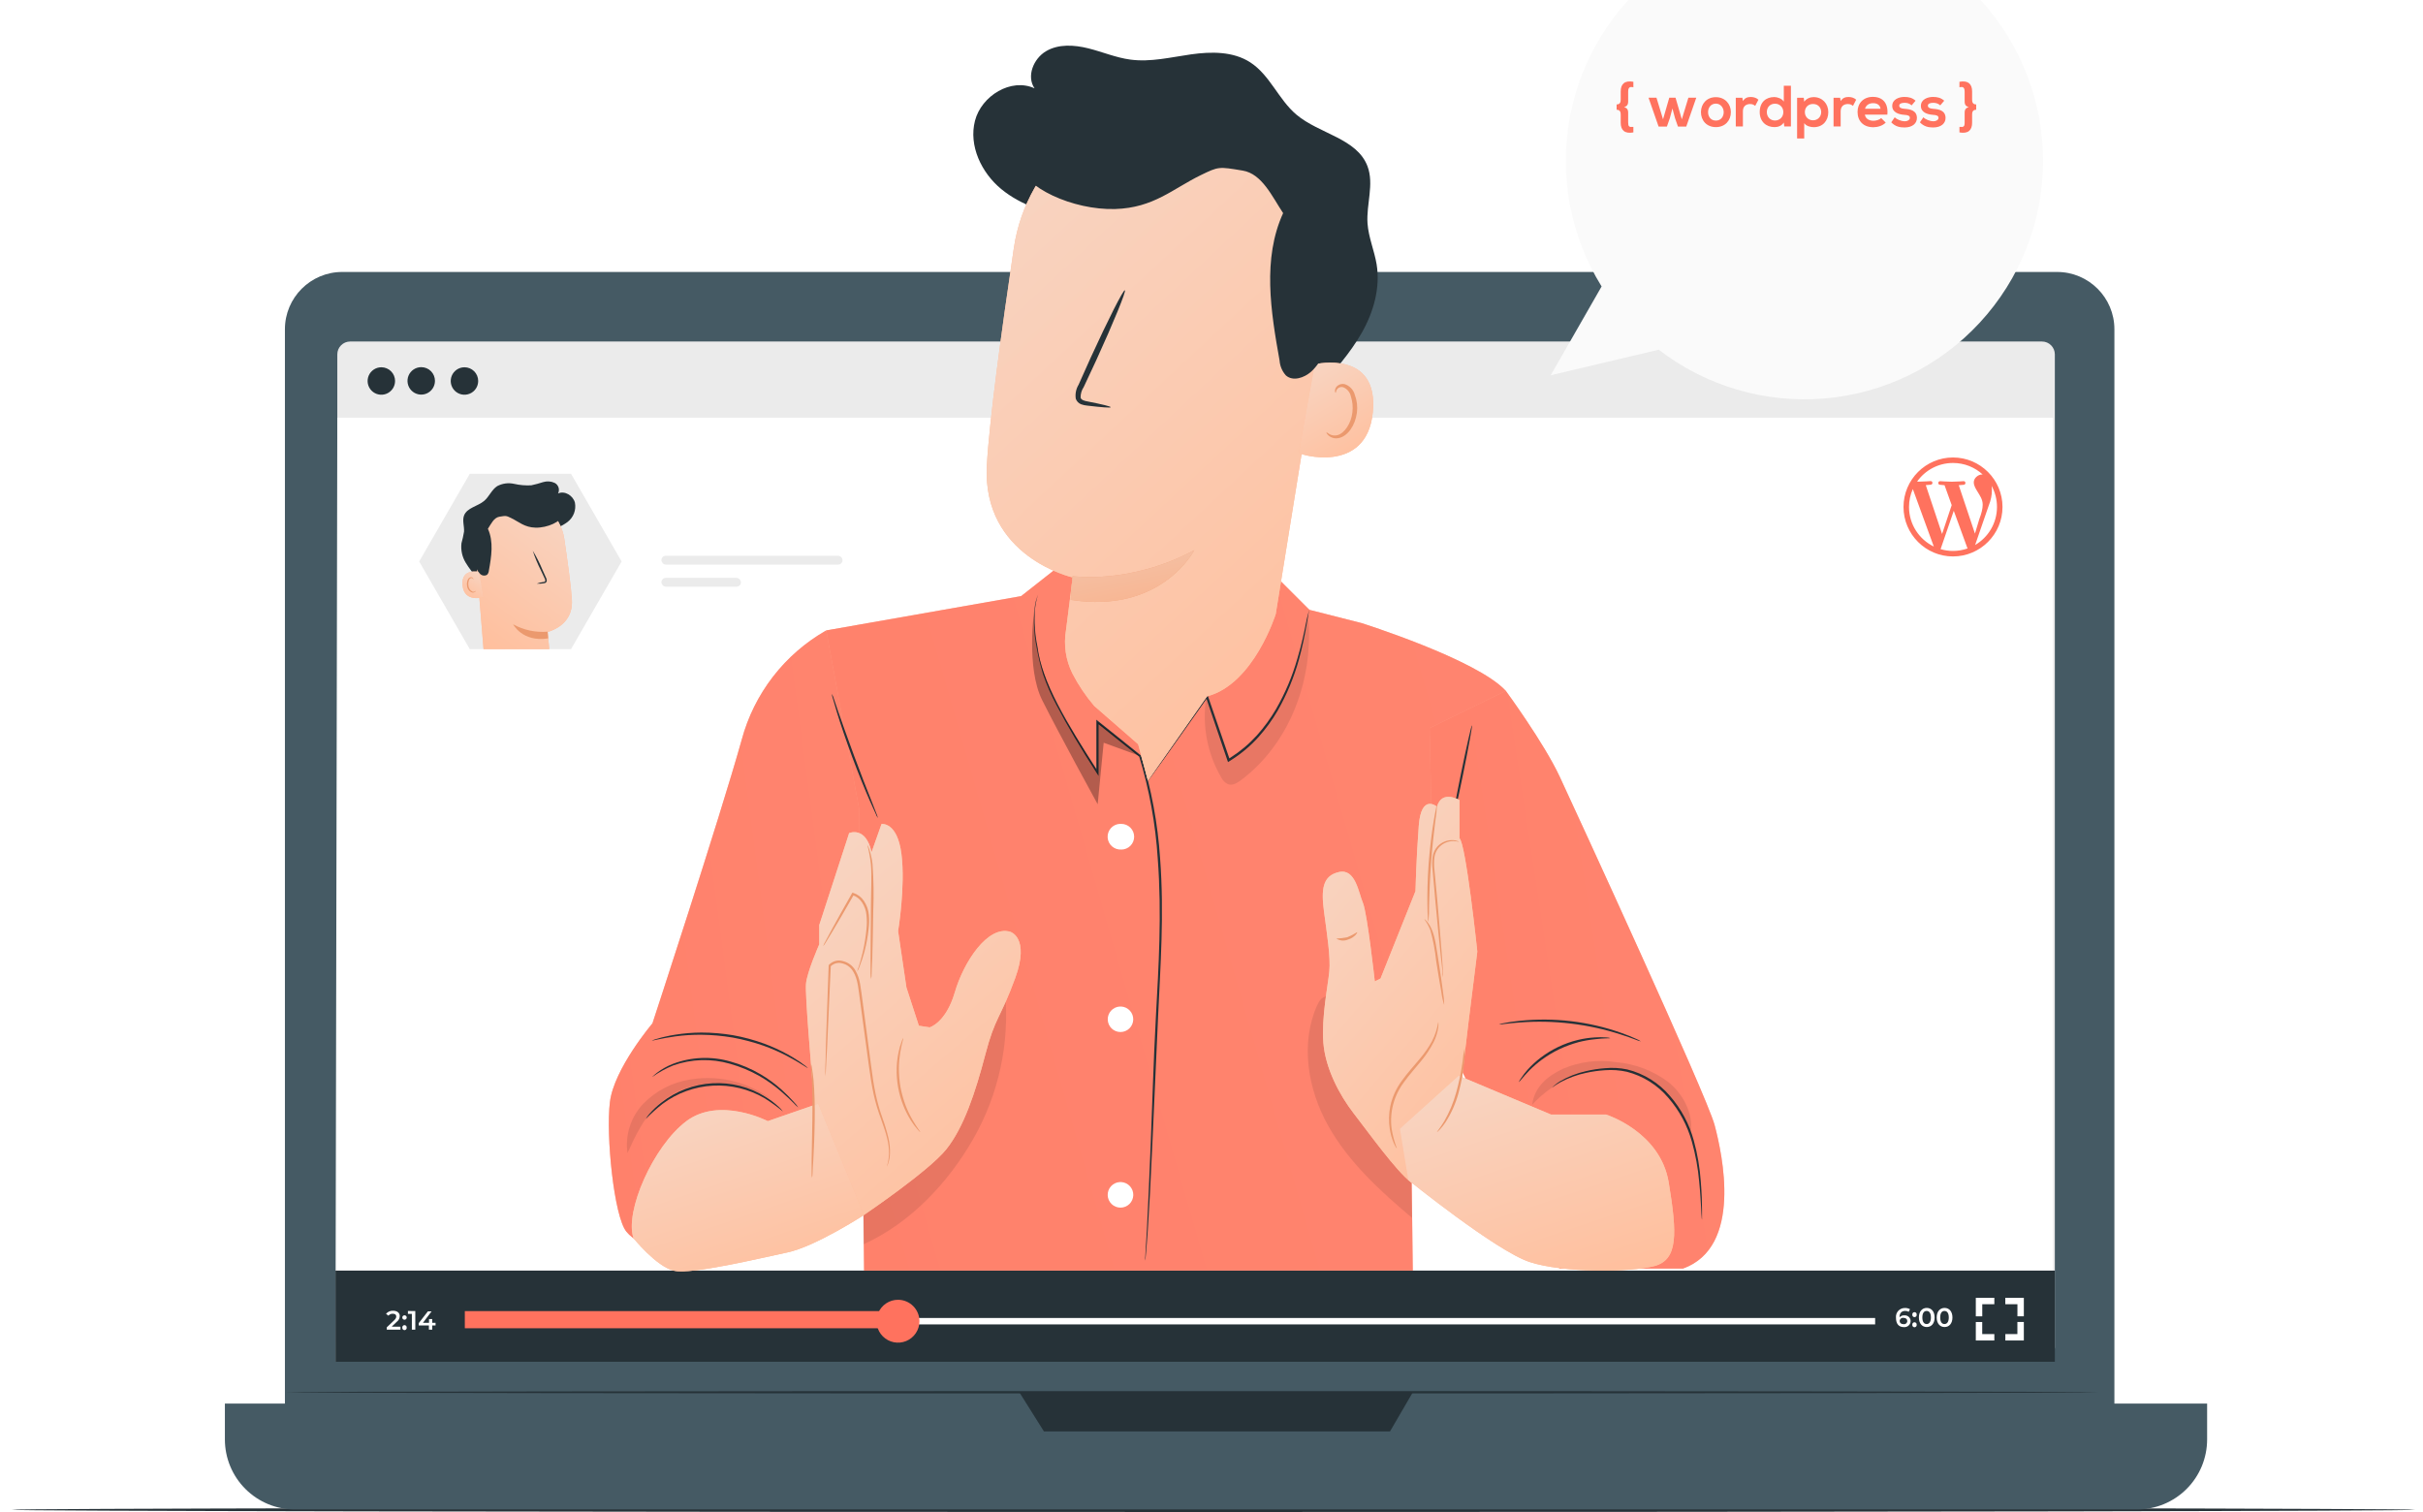<svg width="625" height="390" viewBox="0 0 625 390" fill="none" xmlns="http://www.w3.org/2000/svg">
<g clip-path="url(#clip0_54_3145)">
<path d="M623 389.429C623 389.758 484.192 390 313.018 390C141.844 390 3 389.758 3 389.429C3 389.099 141.773 388.858 313.018 388.858C484.262 388.858 623 389.121 623 389.429Z" fill="#263238"/>
<path d="M530.614 70.148H88.278C80.112 70.148 73.493 76.767 73.493 84.932V367.414C73.493 375.578 80.112 382.197 88.278 382.197H530.614C538.779 382.197 545.398 375.578 545.398 367.414V84.932C545.398 76.767 538.779 70.148 530.614 70.148Z" fill="#455A64"/>
<path d="M58.049 362.036H569.315V371.279C569.315 376.07 567.412 380.664 564.025 384.051C560.638 387.438 556.043 389.341 551.253 389.341H76.07C71.28 389.341 66.686 387.438 63.299 384.051C59.911 380.664 58.008 376.07 58.008 371.279V362.036H58.049Z" fill="#455A64"/>
<path d="M262.931 359.114L269.273 369.21H358.548L364.433 359.114H262.931Z" fill="#263238"/>
<path d="M541.339 359.114C541.339 359.286 436.6 359.418 307.436 359.418C178.273 359.418 73.493 359.286 73.493 359.114C73.493 358.941 178.212 358.809 307.436 358.809C436.661 358.809 541.339 358.941 541.339 359.114Z" fill="#263238"/>
<path d="M526.717 88.087H90.327C88.495 88.087 87.009 89.573 87.009 91.405V347.547C87.009 349.379 88.495 350.865 90.327 350.865H526.717C528.55 350.865 530.035 349.379 530.035 347.547V91.405C530.035 89.573 528.55 88.087 526.717 88.087Z" fill="#EBEBEB"/>
<path d="M529.558 351.25H86.532L87.009 107.731H529.558V351.25Z" fill="white"/>
<path d="M503.766 118C496.725 118 491 123.726 491 130.762C491 137.799 496.727 143.526 503.767 143.526C510.807 143.526 516.534 137.799 516.534 130.762C516.534 123.726 510.807 118 503.766 118ZM492.422 130.762C492.422 129.114 492.775 127.557 493.404 126.145L498.816 140.973C495.032 139.134 492.422 135.255 492.422 130.762ZM503.768 142.108C502.654 142.108 501.581 141.947 500.563 141.645L503.966 131.752L507.454 141.308C507.477 141.363 507.509 141.414 507.537 141.464C506.326 141.889 505.051 142.107 503.768 142.108ZM505.252 125.15C505.934 125.117 506.552 125.043 506.552 125.043C507.162 124.969 507.088 124.069 506.478 124.11C506.478 124.11 504.642 124.252 503.454 124.252C502.342 124.252 500.464 124.11 500.464 124.11C499.855 124.068 499.784 125.003 500.395 125.043C500.395 125.043 500.975 125.118 501.585 125.15L503.431 130.29L500.949 137.736L496.744 125.13C497.427 125.096 498.04 125.022 498.04 125.022C498.654 124.948 498.579 124.048 497.97 124.089C497.97 124.089 496.13 124.231 494.946 124.231C494.73 124.231 494.674 124.256 494.513 124.203C496.568 121.308 499.946 119.418 503.768 119.418C506.722 119.418 509.412 120.541 511.428 122.394C511.378 122.393 511.333 122.389 511.282 122.389C510.169 122.389 509.126 123.364 509.126 124.402C509.126 125.335 509.667 126.12 510.244 127.063C510.674 127.816 511.428 128.789 511.428 130.191C511.428 131.166 511.14 132.386 510.563 133.86L509.43 137.637L505.252 125.15ZM509.473 140.572L512.936 130.55C513.584 128.929 513.801 127.636 513.801 126.482C513.801 126.066 513.774 125.677 513.724 125.315C514.637 126.986 515.114 128.859 515.112 130.762C515.112 134.947 512.846 138.607 509.473 140.572Z" fill="#FF725E"/>
<path d="M123.346 98.244C123.352 98.946 123.15 99.633 122.764 100.22C122.379 100.806 121.828 101.265 121.181 101.537C120.535 101.81 119.822 101.884 119.133 101.751C118.444 101.618 117.81 101.283 117.312 100.789C116.813 100.295 116.473 99.664 116.334 98.977C116.195 98.289 116.263 97.575 116.53 96.926C116.797 96.278 117.251 95.723 117.834 95.332C118.417 94.942 119.103 94.733 119.805 94.733C120.74 94.731 121.637 95.099 122.301 95.757C122.965 96.415 123.341 97.309 123.346 98.244Z" fill="#263238"/>
<path d="M101.905 98.244C101.911 98.947 101.708 99.636 101.321 100.223C100.934 100.81 100.382 101.268 99.733 101.54C99.085 101.812 98.371 101.884 97.681 101.749C96.991 101.613 96.357 101.275 95.86 100.778C95.363 100.281 95.025 99.647 94.889 98.958C94.754 98.268 94.826 97.553 95.098 96.905C95.37 96.257 95.829 95.704 96.416 95.317C97.003 94.93 97.692 94.727 98.394 94.733C99.324 94.739 100.214 95.11 100.871 95.767C101.528 96.425 101.9 97.314 101.905 98.244Z" fill="#263238"/>
<path d="M112.195 98.244C112.195 98.944 111.987 99.629 111.598 100.211C111.209 100.794 110.656 101.248 110.008 101.516C109.361 101.784 108.649 101.854 107.962 101.717C107.275 101.58 106.644 101.243 106.149 100.748C105.654 100.253 105.317 99.622 105.18 98.935C105.043 98.248 105.113 97.536 105.381 96.889C105.649 96.242 106.103 95.689 106.686 95.3C107.268 94.91 107.953 94.703 108.653 94.703C109.119 94.701 109.58 94.792 110.01 94.97C110.44 95.147 110.831 95.408 111.16 95.737C111.489 96.066 111.75 96.457 111.928 96.887C112.105 97.317 112.196 97.778 112.195 98.244Z" fill="#263238"/>
<path d="M530.035 327.73H86.532V351.25H530.035V327.73Z" fill="#263238"/>
<path d="M103.295 342.21V342.96H99.764V342.372L101.662 340.566C102.128 340.119 102.21 339.835 102.21 339.551C102.21 339.115 101.905 338.861 101.317 338.861C101.104 338.85 100.893 338.889 100.699 338.975C100.504 339.061 100.334 339.193 100.2 339.358L99.571 338.881C99.794 338.617 100.074 338.408 100.391 338.271C100.708 338.133 101.053 338.072 101.398 338.09C102.413 338.09 103.113 338.607 103.113 339.46C103.106 339.757 103.03 340.048 102.891 340.311C102.752 340.573 102.553 340.799 102.311 340.972L101.032 342.189L103.295 342.21Z" fill="white"/>
<path d="M103.772 339.835C103.772 339.722 103.806 339.612 103.869 339.519C103.932 339.425 104.021 339.352 104.126 339.309C104.23 339.267 104.345 339.256 104.455 339.279C104.566 339.302 104.667 339.357 104.746 339.437C104.825 339.518 104.878 339.62 104.899 339.731C104.92 339.842 104.907 339.956 104.863 340.06C104.818 340.163 104.744 340.251 104.649 340.313C104.554 340.374 104.443 340.405 104.33 340.403C104.256 340.405 104.182 340.391 104.113 340.363C104.044 340.335 103.981 340.293 103.929 340.24C103.877 340.186 103.836 340.123 103.809 340.054C103.782 339.984 103.77 339.91 103.772 339.835ZM103.772 342.443C103.762 342.363 103.768 342.281 103.791 342.203C103.815 342.126 103.854 342.054 103.908 341.993C103.961 341.932 104.027 341.883 104.101 341.85C104.174 341.816 104.255 341.799 104.336 341.799C104.417 341.799 104.497 341.816 104.57 341.85C104.644 341.883 104.71 341.932 104.763 341.993C104.817 342.054 104.856 342.126 104.88 342.203C104.903 342.281 104.91 342.363 104.899 342.443C104.91 342.523 104.903 342.605 104.88 342.682C104.856 342.76 104.817 342.832 104.763 342.893C104.71 342.954 104.644 343.003 104.57 343.036C104.497 343.07 104.417 343.087 104.336 343.087C104.255 343.087 104.174 343.07 104.101 343.036C104.027 343.003 103.961 342.954 103.908 342.893C103.854 342.832 103.815 342.76 103.791 342.682C103.768 342.605 103.762 342.523 103.772 342.443Z" fill="white"/>
<path d="M107.121 338.171V342.96H106.238V338.902H105.223V338.151L107.121 338.171Z" fill="white"/>
<path d="M112.347 341.875H111.494V342.96H110.632V341.875H108.004V341.296L110.368 338.252H111.322L109.089 341.205H110.662V340.241H111.494V341.205H112.347V341.875Z" fill="white"/>
<path d="M483.683 339.957H120.17V341.611H483.683V339.957Z" fill="white"/>
<path d="M233.494 338.181H119.896V342.605H233.494V338.181Z" fill="#FF725E"/>
<path d="M237.167 340.789C237.167 341.883 236.843 342.952 236.235 343.861C235.627 344.771 234.764 345.479 233.753 345.898C232.743 346.316 231.631 346.426 230.558 346.213C229.485 345.999 228.5 345.473 227.726 344.699C226.953 343.926 226.426 342.94 226.213 341.868C226 340.795 226.109 339.683 226.528 338.673C226.946 337.662 227.655 336.799 228.564 336.191C229.474 335.583 230.543 335.259 231.637 335.259C233.104 335.259 234.51 335.842 235.547 336.879C236.584 337.916 237.167 339.322 237.167 340.789Z" fill="#FF725E"/>
<path d="M492.836 340.738C492.834 340.959 492.786 341.177 492.696 341.379C492.605 341.58 492.473 341.761 492.309 341.909C492.145 342.057 491.952 342.169 491.742 342.238C491.532 342.307 491.31 342.332 491.09 342.311C489.781 342.311 489.061 341.469 489.061 339.927C489.021 339.599 489.053 339.267 489.154 338.952C489.255 338.638 489.424 338.35 489.648 338.108C489.872 337.865 490.146 337.675 490.451 337.549C490.757 337.423 491.085 337.366 491.415 337.38C491.855 337.369 492.29 337.478 492.673 337.694L492.339 338.364C492.068 338.197 491.753 338.116 491.435 338.131C490.532 338.131 489.964 338.689 489.964 339.774C490.128 339.603 490.327 339.47 490.548 339.384C490.769 339.298 491.006 339.262 491.243 339.277C491.444 339.263 491.647 339.291 491.838 339.358C492.028 339.424 492.204 339.529 492.353 339.666C492.502 339.803 492.621 339.968 492.704 340.152C492.787 340.337 492.832 340.536 492.836 340.738ZM491.973 340.738C491.973 340.241 491.598 339.927 491.019 339.927C490.898 339.906 490.773 339.912 490.654 339.944C490.534 339.975 490.423 340.032 490.327 340.109C490.231 340.187 490.153 340.284 490.097 340.394C490.042 340.504 490.01 340.625 490.005 340.748C490.005 341.195 490.36 341.55 491.019 341.55C491.134 341.569 491.251 341.563 491.363 341.533C491.475 341.504 491.579 341.451 491.669 341.378C491.759 341.305 491.833 341.214 491.885 341.111C491.938 341.008 491.968 340.894 491.973 340.779V340.738Z" fill="white"/>
<path d="M493.272 339.094C493.261 339.014 493.268 338.932 493.291 338.855C493.314 338.777 493.354 338.706 493.407 338.645C493.461 338.584 493.526 338.535 493.6 338.501C493.674 338.468 493.754 338.451 493.835 338.451C493.916 338.451 493.996 338.468 494.07 338.501C494.144 338.535 494.21 338.584 494.263 338.645C494.316 338.706 494.356 338.777 494.379 338.855C494.403 338.932 494.409 339.014 494.398 339.094C494.409 339.175 494.403 339.256 494.379 339.334C494.356 339.412 494.316 339.483 494.263 339.544C494.21 339.605 494.144 339.654 494.07 339.688C493.996 339.721 493.916 339.738 493.835 339.738C493.754 339.738 493.674 339.721 493.6 339.688C493.526 339.654 493.461 339.605 493.407 339.544C493.354 339.483 493.314 339.412 493.291 339.334C493.268 339.256 493.261 339.175 493.272 339.094ZM493.272 341.702C493.261 341.622 493.268 341.54 493.291 341.463C493.314 341.385 493.354 341.313 493.407 341.252C493.461 341.191 493.526 341.142 493.6 341.109C493.674 341.075 493.754 341.058 493.835 341.058C493.916 341.058 493.996 341.075 494.07 341.109C494.144 341.142 494.21 341.191 494.263 341.252C494.316 341.313 494.356 341.385 494.379 341.463C494.403 341.54 494.409 341.622 494.398 341.702C494.409 341.782 494.403 341.864 494.379 341.942C494.356 342.019 494.316 342.091 494.263 342.152C494.21 342.213 494.144 342.262 494.07 342.295C493.996 342.329 493.916 342.346 493.835 342.346C493.754 342.346 493.674 342.329 493.6 342.295C493.526 342.262 493.461 342.213 493.407 342.152C493.354 342.091 493.314 342.019 493.291 341.942C493.268 341.864 493.261 341.782 493.272 341.702Z" fill="white"/>
<path d="M494.967 339.825C494.967 338.252 495.829 337.359 496.996 337.359C498.163 337.359 499.025 338.252 499.025 339.825C499.025 341.398 498.163 342.291 496.996 342.291C495.829 342.291 494.967 341.398 494.967 339.825ZM498.072 339.825C498.072 338.668 497.625 338.141 496.966 338.141C496.306 338.141 495.86 338.668 495.86 339.825C495.86 340.982 496.316 341.519 496.966 341.519C497.615 341.519 498.072 340.982 498.072 339.825Z" fill="white"/>
<path d="M499.563 339.825C499.563 338.252 500.426 337.359 501.593 337.359C502.76 337.359 503.622 338.252 503.622 339.825C503.622 341.398 502.76 342.291 501.593 342.291C500.426 342.291 499.563 341.398 499.563 339.825ZM502.678 339.825C502.678 338.668 502.222 338.141 501.562 338.141C500.903 338.141 500.466 338.668 500.466 339.825C500.466 340.982 500.913 341.519 501.562 341.519C502.212 341.519 502.678 340.982 502.678 339.825Z" fill="white"/>
<path d="M511.314 339.531H509.649V334.752H514.429V336.406H511.314V339.531Z" fill="white"/>
<path d="M514.429 345.761H509.649V340.992H511.303V344.107H514.429V345.761Z" fill="white"/>
<path d="M522.039 345.761H517.27V344.107H520.375V340.982H522.039V345.761Z" fill="white"/>
<path d="M522.039 339.521H520.385V336.406H517.26V334.752H522.039V339.521Z" fill="white"/>
<path d="M147.294 122.21H121.175L108.125 144.827L121.175 167.434H147.294L160.343 144.827L147.294 122.21Z" fill="#EBEBEB"/>
<path d="M123.306 149.251C122.092 148.003 121.023 146.621 120.12 145.131C119.209 143.628 118.827 141.864 119.034 140.119C119.308 139.141 119.528 138.148 119.693 137.146C119.795 135.746 119.206 134.285 119.693 132.976C120.465 130.946 123.214 130.612 124.889 129.201C126.188 128.095 126.827 126.309 128.258 125.386C129.586 124.683 131.122 124.474 132.59 124.798C134.043 125.132 135.536 125.262 137.025 125.183C138.053 124.963 139.069 124.689 140.069 124.361C141.074 124.045 142.162 124.121 143.113 124.574C143.578 124.828 143.925 125.254 144.08 125.76C144.236 126.266 144.187 126.813 143.945 127.284C145.66 126.492 147.832 127.831 148.298 129.648C148.477 130.577 148.392 131.539 148.054 132.423C147.715 133.307 147.135 134.078 146.38 134.65C144.862 135.781 143.082 136.507 141.205 136.76C135.959 137.775 130.277 137.197 125.761 134.356" fill="#263238"/>
<path d="M147.517 154.832C147.344 151.595 146.441 144.959 145.548 138.962C145.087 135.856 143.474 133.036 141.031 131.063C138.587 129.089 135.491 128.106 132.357 128.308H131.708C124.767 129.181 121.631 135.563 122.697 142.514L124.726 167.424H141.672C141.672 167.424 141.266 163.05 141.266 163.01C141.266 162.969 147.882 161.528 147.517 154.832Z" fill="#FFBE9D"/>
<path d="M147.517 154.832C147.344 151.595 146.441 144.959 145.548 138.962C145.087 135.856 143.474 133.036 141.031 131.063C138.587 129.089 135.491 128.106 132.357 128.308H131.708C124.767 129.181 121.631 135.563 122.697 142.514L124.726 167.424H141.672C141.672 167.424 141.266 163.05 141.266 163.01C141.266 162.969 147.882 161.528 147.517 154.832Z" fill="url(#paint0_linear_54_3145)"/>
<path d="M141.256 162.929C138.167 163.189 135.071 162.529 132.357 161.031C132.357 161.031 134.752 165.709 141.388 164.664L141.256 162.929Z" fill="#EB996E"/>
<path d="M138.466 150.54C138.997 150.331 139.553 150.192 140.12 150.124C140.383 150.124 140.627 150.012 140.657 149.829C140.661 149.559 140.584 149.294 140.434 149.068L139.521 147.12C138.69 145.487 137.987 143.79 137.42 142.047C138.388 143.624 139.226 145.276 139.927 146.988C140.231 147.668 140.525 148.328 140.81 148.947C140.987 149.253 141.058 149.61 141.013 149.961C140.979 150.056 140.926 150.142 140.856 150.214C140.785 150.286 140.7 150.342 140.607 150.377C140.462 150.424 140.312 150.455 140.16 150.469C139.601 150.565 139.031 150.588 138.466 150.54Z" fill="#263238"/>
<path d="M123.559 147.496C123.438 147.496 118.861 146.481 119.318 151.017C119.775 155.552 124.726 154.061 124.716 153.959C124.706 153.858 123.559 147.496 123.559 147.496Z" fill="#FFBE9D"/>
<path d="M123.559 147.496C123.438 147.496 118.861 146.481 119.318 151.017C119.775 155.552 124.726 154.061 124.716 153.959C124.706 153.858 123.559 147.496 123.559 147.496Z" fill="url(#paint1_linear_54_3145)"/>
<path d="M122.687 152.417C122.687 152.417 122.616 152.478 122.494 152.549C122.311 152.649 122.096 152.675 121.895 152.62C121.581 152.463 121.315 152.225 121.124 151.93C120.934 151.636 120.825 151.296 120.809 150.946C120.757 150.556 120.795 150.161 120.921 149.789C120.947 149.64 121.01 149.5 121.104 149.381C121.198 149.262 121.32 149.169 121.459 149.109C121.548 149.079 121.644 149.079 121.732 149.11C121.821 149.142 121.896 149.202 121.946 149.281C122.027 149.403 122.007 149.505 122.027 149.505C122.047 149.505 122.118 149.424 122.027 149.231C121.99 149.123 121.919 149.03 121.824 148.967C121.757 148.924 121.682 148.896 121.603 148.884C121.525 148.872 121.444 148.876 121.368 148.896C121.185 148.954 121.019 149.056 120.886 149.195C120.753 149.333 120.657 149.502 120.607 149.687C120.454 150.102 120.406 150.548 120.464 150.986C120.476 151.396 120.611 151.792 120.851 152.124C121.092 152.455 121.428 152.706 121.814 152.843C121.941 152.866 122.071 152.861 122.196 152.827C122.32 152.794 122.436 152.734 122.534 152.65C122.748 152.569 122.748 152.417 122.687 152.417Z" fill="#EB996E"/>
<path d="M145.213 132.702C144.899 134.518 141.205 136.192 138.11 136.101C135.289 136.02 133.889 134.62 131.85 133.625C130.551 132.996 130.551 132.996 128.805 133.28C127.385 133.514 126.644 135.188 125.853 136.395C127.375 139.713 126.756 143.569 126.106 147.161C126.081 147.564 125.92 147.947 125.65 148.247C125.357 148.426 125.011 148.497 124.671 148.447C124.332 148.397 124.021 148.229 123.793 147.973C123.042 147.165 122.541 146.157 122.352 145.071C121.713 142.645 121.561 140.117 121.905 137.633C122.242 135.148 123.3 132.816 124.949 130.926C127.124 128.634 130.104 127.277 133.26 127.142C136.403 127.026 139.502 127.902 142.118 129.648C143.367 130.399 144.412 131.444 145.163 132.692" fill="#263238"/>
<rect x="170.603" y="143.346" width="46.729" height="2.284" rx="1.142" fill="#EBEBEB"/>
<rect x="170.603" y="149.056" width="20.515" height="2.284" rx="1.142" fill="#EBEBEB"/>
<path d="M213.123 162.608C207.805 165.632 203.14 169.681 199.397 174.52C195.655 179.36 192.909 184.893 191.32 190.801C185.646 211.099 168.295 263.96 168.295 263.96C168.295 263.96 158.38 275.625 157.322 284.259C156.265 292.893 158.38 313.791 161.575 317.691C162.5 318.822 163.689 319.71 165.036 320.277C166.383 320.845 167.849 321.074 169.305 320.945L211.044 316.986L227.49 206.941L213.123 162.608Z" fill="url(#paint2_linear_54_3145)"/>
<path d="M213.123 162.608C207.805 165.632 203.14 169.681 199.397 174.52C195.655 179.36 192.909 184.893 191.32 190.801C185.646 211.099 168.295 263.96 168.295 263.96C168.295 263.96 158.38 275.625 157.322 284.259C156.265 292.893 158.38 313.791 161.575 317.691C162.5 318.822 163.689 319.71 165.036 320.277C166.383 320.845 167.849 321.074 169.305 320.945L211.044 316.986L227.49 206.941L213.123 162.608Z" fill="#FF725E" fill-opacity="0.7"/>
<path d="M351.133 160.693C351.133 160.693 380.984 170.091 388.42 178.196L363.985 291.859L364.42 327.734H222.886C222.886 325.96 221.617 208.644 221.617 208.644L213.123 162.608L263.391 153.762L273.306 145.963L329.26 148.805L337.765 157.298L351.133 160.693Z" fill="url(#paint3_linear_54_3145)"/>
<path d="M351.133 160.693C351.133 160.693 380.984 170.091 388.42 178.196L363.985 291.859L364.42 327.734H222.886C222.886 325.96 221.617 208.644 221.617 208.644L213.123 162.608L263.391 153.762L273.306 145.963L329.26 148.805L337.765 157.298L351.133 160.693Z" fill="#FF725E" fill-opacity="0.7"/>
<g opacity="0.3">
<path opacity="0.3" d="M339.75 259.309C340.185 258.345 340.819 257.3 341.853 257.088C343.556 256.736 344.696 258.745 345.271 260.389C349.784 273.275 356.037 285.483 363.856 296.675L364.22 314.131C355.997 307.189 347.844 299.753 342.581 290.344C337.318 280.935 335.356 269.129 339.75 259.309Z" fill="black"/>
</g>
<path d="M388.42 178.196C388.42 178.196 398.253 191.599 402.329 200.351C406.406 209.102 440.25 282.579 442.271 290.179C444.291 297.779 449.554 321.673 434.106 327.217H402.306L370.399 262.691L368.766 187.805L388.42 178.196Z" fill="url(#paint4_linear_54_3145)"/>
<path d="M388.42 178.196C388.42 178.196 398.253 191.599 402.329 200.351C406.406 209.102 440.25 282.579 442.271 290.179C444.291 297.779 449.554 321.673 434.106 327.217H402.306L370.399 262.691L368.766 187.805L388.42 178.196Z" fill="#FF725E" fill-opacity="0.7"/>
<path d="M400.297 280.605C400.297 280.605 401.002 279.983 402.47 279.149C404.566 278.025 406.814 277.21 409.143 276.729C410.744 276.378 412.37 276.15 414.006 276.048C415.892 275.906 417.787 276.04 419.634 276.447C423.812 277.52 427.553 279.869 430.336 283.166C433.165 286.427 435.235 290.274 436.397 294.431C437.357 297.829 437.994 301.31 438.3 304.827C438.606 307.835 438.712 310.29 438.817 311.969C438.817 312.768 438.911 313.414 438.935 313.919C438.934 314.15 438.966 314.379 439.029 314.601C439.044 314.374 439.044 314.146 439.029 313.919C439.029 313.403 439.029 312.745 439.029 311.969C439.029 310.266 438.958 307.823 438.712 304.792C438.463 301.217 437.861 297.676 436.914 294.22C435.76 289.969 433.66 286.033 430.77 282.708C427.901 279.318 424.037 276.918 419.727 275.848C417.843 275.455 415.911 275.349 413.995 275.531C412.336 275.652 410.69 275.908 409.072 276.294C406.717 276.818 404.458 277.706 402.376 278.926C401.816 279.272 401.285 279.665 400.79 280.1C400.609 280.251 400.443 280.42 400.297 280.605Z" fill="#263238"/>
<path d="M415.369 267.754C415.021 267.653 414.662 267.598 414.3 267.59C413.318 267.514 412.333 267.514 411.351 267.59C409.89 267.676 408.439 267.892 407.016 268.236C403.516 269.082 400.231 270.651 397.372 272.841C396.207 273.727 395.126 274.718 394.141 275.801C393.474 276.535 392.865 277.321 392.32 278.15C392.099 278.438 391.917 278.754 391.78 279.09C391.874 279.161 392.743 277.915 394.458 276.13C395.472 275.115 396.559 274.176 397.712 273.322C399.132 272.289 400.642 271.385 402.223 270.621C403.814 269.879 405.464 269.274 407.157 268.812C408.546 268.454 409.96 268.203 411.387 268.06C413.83 267.743 415.369 267.872 415.369 267.754Z" fill="#263238"/>
<path d="M386.634 264.218C387.126 264.238 387.619 264.203 388.103 264.113C389.043 263.995 390.394 263.854 392.085 263.725C400.871 263.07 409.7 264.127 418.083 266.838C419.692 267.355 420.984 267.813 421.865 268.154C422.315 268.352 422.783 268.506 423.263 268.612C422.859 268.331 422.421 268.102 421.959 267.93C421.102 267.519 419.821 267.002 418.223 266.427C409.835 263.457 400.89 262.389 392.038 263.302C390.358 263.478 388.996 263.678 388.068 263.878C387.58 263.945 387.1 264.059 386.634 264.218Z" fill="#263238"/>
<path d="M296.073 201.431C296.201 201.32 296.312 201.189 296.402 201.044L297.271 199.869L300.466 195.452C303.203 191.576 307.033 186.172 311.532 179.829L311.039 179.758C312.754 184.786 314.646 190.33 316.631 196.204L316.76 196.568L317.089 196.357L317.747 195.934C320.306 194.295 322.634 192.32 324.666 190.06C326.544 187.957 328.202 185.666 329.612 183.224C331.959 179.091 333.786 174.683 335.051 170.102C335.9 167.008 336.587 163.871 337.107 160.705C337.295 159.647 337.436 158.79 337.553 158.144C337.586 157.925 337.638 157.709 337.706 157.498C337.706 157.357 337.788 157.286 337.776 157.275C337.765 157.263 337.295 158.449 336.872 160.669C336.449 162.89 335.779 166.085 334.628 169.95C333.327 174.488 331.477 178.851 329.119 182.942C327.712 185.338 326.071 187.589 324.22 189.661C322.222 191.866 319.939 193.794 317.43 195.393L316.784 195.816L317.23 195.981C315.221 190.107 313.318 184.598 311.579 179.535L311.403 179.018L311.086 179.465C306.669 185.867 302.863 191.317 300.196 195.217C298.916 197.12 297.847 198.635 297.13 199.74L296.343 200.914C296.235 201.077 296.144 201.25 296.073 201.431Z" fill="#263238"/>
<g opacity="0.3">
<path opacity="0.3" d="M259.244 255.69C260.511 268.945 257.638 282.266 251.021 293.821C244.442 305.262 234.786 315.47 222.768 320.944C222.381 309.28 222.944 295.536 222.557 283.871L259.244 255.69Z" fill="black"/>
</g>
<path d="M260.572 240.337C260.572 240.337 265.717 241.758 261.864 252.295C258.011 262.832 256.718 262.186 254.146 272.03C251.573 281.874 248.577 290.825 244.09 296.44C239.602 302.055 222.885 313.356 222.885 313.356L207.896 299.259C207.896 299.259 210.363 288.687 209.775 281.569C209.188 274.45 207.684 256.9 207.896 253.858C208.107 250.815 211.326 243.579 211.326 243.579V238.598L219.032 214.893C219.032 214.893 223.32 212.967 224.812 219.815L227.385 212.544C227.385 212.544 231.449 211.898 232.518 220.25C233.587 228.602 231.661 240.161 231.661 240.161L233.811 254.715L237.018 264.571L239.802 264.994C239.802 264.994 243.996 263.819 246.287 255.96C248.577 248.102 254.792 238.622 260.572 240.337Z" fill="#FFBE9D"/>
<path d="M260.572 240.337C260.572 240.337 265.717 241.758 261.864 252.295C258.011 262.832 256.718 262.186 254.146 272.03C251.573 281.874 248.577 290.825 244.09 296.44C239.602 302.055 222.885 313.356 222.885 313.356L207.896 299.259C207.896 299.259 210.363 288.687 209.775 281.569C209.188 274.45 207.684 256.9 207.896 253.858C208.107 250.815 211.326 243.579 211.326 243.579V238.598L219.032 214.893C219.032 214.893 223.32 212.967 224.812 219.815L227.385 212.544C227.385 212.544 231.449 211.898 232.518 220.25C233.587 228.602 231.661 240.161 231.661 240.161L233.811 254.715L237.018 264.571L239.802 264.994C239.802 264.994 243.996 263.819 246.287 255.96C248.577 248.102 254.792 238.622 260.572 240.337Z" fill="url(#paint5_linear_54_3145)"/>
<path d="M212.877 277.622C212.877 277.622 212.877 277.445 212.947 277.093C213.018 276.74 213.018 276.165 213.053 275.519C213.135 274.086 213.241 272.1 213.37 269.645C213.605 264.535 213.922 257.417 214.298 249.112L214.239 249.288C214.623 248.89 215.109 248.605 215.643 248.465C216.177 248.324 216.74 248.332 217.27 248.489C217.845 248.629 218.386 248.881 218.862 249.232C219.338 249.583 219.739 250.025 220.043 250.533C221.358 252.636 221.429 255.385 221.84 258.028C222.651 264.03 223.426 269.775 224.131 274.955C224.483 277.563 224.859 280.03 225.364 282.32C225.84 284.444 226.464 286.533 227.232 288.57C227.89 290.437 228.477 292.094 228.842 293.656C229.167 294.942 229.328 296.264 229.323 297.591C229.282 298.733 229.084 299.863 228.736 300.951C228.877 300.687 228.995 300.412 229.088 300.129C229.367 299.314 229.525 298.463 229.558 297.603C229.614 296.241 229.484 294.877 229.171 293.55C228.759 291.807 228.245 290.089 227.632 288.405C226.905 286.376 226.317 284.3 225.869 282.191C225.388 279.924 225.024 277.492 224.695 274.861C224.013 269.645 223.25 263.936 222.451 257.922C222.263 256.595 222.122 255.267 221.887 253.952C221.695 252.622 221.248 251.342 220.571 250.181C220.222 249.611 219.762 249.116 219.22 248.724C218.677 248.333 218.063 248.054 217.411 247.902C216.778 247.712 216.104 247.703 215.466 247.878C214.829 248.052 214.253 248.402 213.805 248.889L213.746 248.971V249.065C213.452 257.37 213.206 264.488 213.029 269.61C213.029 272.089 212.924 274.074 212.877 275.484C212.877 276.13 212.877 276.658 212.877 277.058C212.857 277.245 212.857 277.434 212.877 277.622Z" fill="#EB996E"/>
<path d="M221.1 250.604C221.367 250.186 221.58 249.736 221.734 249.265C222.225 248.013 222.645 246.735 222.991 245.435C223.495 243.507 223.853 241.544 224.06 239.562C224.205 238.393 224.229 237.212 224.131 236.038C224.022 234.726 223.577 233.463 222.839 232.373C222.18 231.395 221.212 230.667 220.09 230.305L219.867 230.247L219.749 230.446C217.576 234.276 215.684 237.659 214.369 240.091L212.83 242.969C212.619 243.306 212.453 243.669 212.336 244.049C212.599 243.751 212.828 243.424 213.018 243.074L214.709 240.29C216.119 237.941 218.081 234.57 220.266 230.752L219.925 230.893C220.908 231.221 221.755 231.866 222.333 232.725C223.01 233.733 223.414 234.898 223.508 236.108C223.626 237.257 223.626 238.414 223.508 239.562C223.331 241.538 223.021 243.501 222.58 245.435C222.204 247.08 221.793 248.396 221.523 249.3C221.339 249.72 221.197 250.157 221.1 250.604Z" fill="#EB996E"/>
<path d="M224.695 252.53C224.799 252.08 224.847 251.618 224.836 251.156C224.836 250.146 224.93 248.901 224.988 247.432C225.082 244.284 225.188 239.938 225.247 235.133C225.422 231.026 225.36 226.911 225.059 222.811C224.912 221.566 224.644 220.339 224.26 219.146C224.146 218.696 223.96 218.267 223.708 217.877C224.139 219.512 224.449 221.177 224.636 222.858C224.93 225.971 224.636 230.317 224.636 235.122C224.636 239.926 224.542 244.272 224.554 247.421C224.554 248.901 224.554 250.146 224.554 251.156C224.55 251.618 224.598 252.079 224.695 252.53Z" fill="#EB996E"/>
<path d="M237.37 292.012C237.452 291.941 236.513 290.837 235.361 288.828C234.686 287.656 234.101 286.435 233.611 285.175C233.034 283.625 232.586 282.029 232.272 280.406C231.997 278.775 231.86 277.125 231.861 275.472C231.878 274.122 231.996 272.775 232.213 271.443C232.601 269.152 233.094 267.79 232.988 267.754C232.803 268.041 232.661 268.354 232.565 268.682C232.234 269.552 231.974 270.448 231.79 271.361C231.503 272.709 231.337 274.082 231.297 275.46C231.194 278.858 231.806 282.24 233.094 285.386C233.613 286.662 234.246 287.889 234.985 289.051C235.475 289.84 236.029 290.586 236.642 291.283C237.077 291.777 237.335 292.035 237.37 292.012Z" fill="#EB996E"/>
<path d="M211.056 284.67L198.051 289.181C198.051 289.181 185.622 282.755 177.058 289.181C168.494 295.606 161.058 312.534 163.408 319.382C163.408 319.382 169.282 326.689 173.816 327.758C178.351 328.827 195.796 324.586 203.067 323.059C210.339 321.532 222.885 313.379 222.885 313.379L211.056 284.67Z" fill="#FFBE9D"/>
<path d="M211.056 284.67L198.051 289.181C198.051 289.181 185.622 282.755 177.058 289.181C168.494 295.606 161.058 312.534 163.408 319.382C163.408 319.382 169.282 326.689 173.816 327.758C178.351 328.827 195.796 324.586 203.067 323.059C210.339 321.532 222.885 313.379 222.885 313.379L211.056 284.67Z" fill="url(#paint6_linear_54_3145)"/>
<path d="M209.458 303.806C209.55 303.421 209.597 303.027 209.599 302.631C209.599 301.75 209.705 300.704 209.775 299.483C209.916 296.828 210.093 293.163 210.151 289.098C210.21 285.034 210.093 281.357 209.858 278.702C209.74 277.375 209.587 276.353 209.458 275.566C209.429 275.163 209.338 274.767 209.188 274.391C209.094 274.391 209.294 276.036 209.423 278.691C209.552 281.346 209.599 284.999 209.54 289.052C209.482 293.104 209.399 296.605 209.352 299.424C209.352 300.751 209.352 301.832 209.352 302.572C209.321 302.986 209.357 303.403 209.458 303.806Z" fill="#EB996E"/>
<path d="M166.568 288.64C167.915 287.24 169.36 285.937 170.891 284.74C174.652 281.926 179.162 280.287 183.853 280.03C188.544 279.773 193.206 280.909 197.252 283.295C198.894 284.319 200.464 285.453 201.951 286.69C201.641 286.259 201.282 285.865 200.882 285.515C199.825 284.533 198.672 283.66 197.44 282.908C193.354 280.363 188.583 279.141 183.777 279.408C178.971 279.675 174.364 281.418 170.585 284.399C169.443 285.278 168.395 286.274 167.46 287.371C167.114 287.758 166.815 288.184 166.568 288.64Z" fill="#263238"/>
<path d="M168.236 277.798C169.916 276.591 171.734 275.59 173.652 274.814C178.365 273.141 183.485 272.989 188.289 274.38C190.932 275.121 193.476 276.178 195.866 277.528C197.812 278.646 199.649 279.944 201.352 281.404C202.809 282.649 203.925 283.754 204.689 284.494C205.063 284.922 205.476 285.315 205.922 285.668C205.617 285.194 205.262 284.753 204.865 284.353C203.85 283.208 202.772 282.122 201.634 281.099C199.946 279.574 198.108 278.224 196.148 277.07C193.734 275.659 191.148 274.565 188.454 273.816C183.531 272.378 178.273 272.597 173.487 274.438C172.058 275.009 170.711 275.768 169.481 276.694C169.047 277.011 168.753 277.316 168.53 277.504C168.306 277.692 168.236 277.786 168.236 277.798Z" fill="#263238"/>
<path d="M168.13 268.401C168.13 268.518 170.48 267.825 174.216 267.32C176.423 267.024 178.649 266.882 180.876 266.897C183.605 266.927 186.327 267.171 189.017 267.625C191.703 268.119 194.346 268.818 196.924 269.716C199.025 270.462 201.07 271.357 203.044 272.395C206.416 274.157 208.319 275.59 208.389 275.484C207.99 275.097 207.553 274.75 207.085 274.45C206.573 274.047 206.036 273.679 205.476 273.346C204.83 272.935 204.101 272.453 203.255 272.007C201.281 270.915 199.227 269.972 197.112 269.188C194.515 268.24 191.843 267.517 189.123 267.026C186.406 266.566 183.656 266.335 180.9 266.333C178.645 266.344 176.395 266.529 174.169 266.885C173.217 267.003 172.371 267.226 171.631 267.379C170.988 267.509 170.353 267.673 169.728 267.872C169.181 268.002 168.647 268.178 168.13 268.401Z" fill="#263238"/>
<path d="M267.785 153.375C267.298 154.468 266.996 155.635 266.892 156.828C266.541 160.197 266.708 163.6 267.385 166.919C267.797 169.301 268.358 171.655 269.065 173.967C269.991 176.657 271.13 179.269 272.472 181.779C275.28 187.182 278.804 193.067 282.892 199.399L283.362 200.139V199.258C283.362 195.1 283.362 190.742 283.362 186.219L282.904 186.442L293.935 195.241L293.841 195.1C296.457 203.674 298.066 212.524 298.634 221.471C299.714 235.767 298.845 249.441 298.175 261.845C297.506 274.25 297.212 285.445 296.825 294.843C296.437 304.24 296.12 311.829 295.838 317.079C295.673 319.687 295.556 321.708 295.474 323.117C295.474 323.787 295.391 324.292 295.368 324.691C295.344 325.091 295.368 325.232 295.368 325.232C295.368 325.232 295.368 325.056 295.45 324.703C295.532 324.351 295.544 323.799 295.615 323.129C295.744 321.755 295.908 319.722 296.084 317.091C296.437 311.852 296.848 304.252 297.259 294.854C297.67 285.457 298.175 274.285 298.739 261.869C299.303 249.452 300.325 235.767 299.244 221.424C298.65 212.424 296.998 203.525 294.322 194.912V194.829H294.252L283.256 186.008L282.798 185.632V186.219C282.798 190.742 282.798 195.1 282.798 199.258L283.28 199.105C275.209 186.595 268.642 175.717 267.632 166.919C266.934 163.631 266.72 160.26 266.998 156.91C267.094 156.03 267.255 155.159 267.479 154.303C267.714 153.668 267.785 153.375 267.785 153.375Z" fill="#263238"/>
<path d="M288.86 304.898H289.236C290.091 304.953 290.892 305.338 291.468 305.973C292.044 306.607 292.351 307.441 292.324 308.298C292.296 309.154 291.937 309.967 291.321 310.563C290.705 311.159 289.882 311.493 289.024 311.493C288.167 311.493 287.344 311.159 286.728 310.563C286.112 309.967 285.752 309.154 285.725 308.298C285.698 307.441 286.004 306.607 286.581 305.973C287.157 305.338 287.958 304.953 288.813 304.898H288.86Z" fill="white"/>
<path d="M288.86 259.625H289.236C290.088 259.68 290.885 260.065 291.46 260.697C292.034 261.329 292.339 262.16 292.312 263.014C292.284 263.867 291.926 264.677 291.312 265.271C290.699 265.865 289.878 266.197 289.024 266.197C288.17 266.197 287.349 265.865 286.736 265.271C286.122 264.677 285.764 263.867 285.737 263.014C285.709 262.16 286.015 261.329 286.589 260.697C287.163 260.065 287.96 259.68 288.813 259.625H288.86Z" fill="white"/>
<path d="M289.236 219.123C288.358 219.18 287.494 218.887 286.834 218.308C286.173 217.728 285.769 216.91 285.711 216.033C285.654 215.156 285.947 214.292 286.526 213.631C287.106 212.97 287.924 212.567 288.801 212.509H289.236C290.114 212.509 290.957 212.858 291.578 213.479C292.199 214.101 292.548 214.943 292.548 215.822C292.548 216.7 292.199 217.543 291.578 218.164C290.957 218.785 290.114 219.134 289.236 219.134V219.123Z" fill="white"/>
<style>
    .main-face{
        animation: 1.5s Infinite  linear main-face;
        transform-box: fill-box;
        transform-origin: bottom;
    }
   @keyframes main-face {
     0% {
         transform: rotate( 0deg );
    }
     25% {
         transform: rotate( 1deg );
    }
     75% {
         transform: rotate( -1deg );
    }
} 
</style>
<g class="main-face">
<path d="M340.02 100.326C344.132 95.756 348.243 91.152 351.286 85.795C354.329 80.438 356.079 74.177 355.092 68.175C354.505 64.651 353.001 61.244 352.743 57.602C352.414 52.669 354.481 47.512 352.743 42.895C350.017 35.659 340.279 34.543 334.381 29.551C329.788 25.663 327.556 19.355 322.505 16.089C318.087 13.223 312.413 13.293 307.233 14.021C302.052 14.75 296.789 16.077 291.573 15.372C287.861 14.879 284.36 13.375 280.73 12.471C277.1 11.566 273.024 11.296 269.793 13.223C266.563 15.149 264.73 19.695 266.856 22.785C260.818 20.001 253.147 24.711 251.491 31.148C249.834 37.586 253.147 44.552 258.269 48.769C263.391 52.986 270.017 54.995 276.536 56.228C295.027 59.752 315.104 57.743 331.045 47.735" fill="#263238"/>
<path d="M274.974 162.502C275.879 155.454 276.619 149.663 276.666 148.935C276.666 148.935 253.265 143.672 254.557 120.014C255.18 108.572 258.375 85.125 261.523 63.946C263.141 52.966 268.838 43 277.477 36.033C286.116 29.066 297.064 25.611 308.137 26.356L310.487 26.497C334.981 29.586 346.059 52.117 342.299 76.527L329.072 158.367C329.072 158.367 323.433 176.469 311.368 179.606L296.096 201.361L293.582 191.963L282.234 182.073C280.06 179.515 278.18 176.722 276.631 173.744C274.898 170.268 274.318 166.33 274.974 162.502Z" fill="#FFBE9D"/>
<path d="M274.974 162.502C275.879 155.454 276.619 149.663 276.666 148.935C276.666 148.935 253.265 143.672 254.557 120.014C255.18 108.572 258.375 85.125 261.523 63.946C263.141 52.966 268.838 43 277.477 36.033C286.116 29.066 297.064 25.611 308.137 26.356L310.487 26.497C334.981 29.586 346.059 52.117 342.299 76.527L329.072 158.367C329.072 158.367 323.433 176.469 311.368 179.606L296.096 201.361L293.582 191.963L282.234 182.073C280.06 179.515 278.18 176.722 276.631 173.744C274.898 170.268 274.318 166.33 274.974 162.502Z" fill="url(#paint7_linear_54_3145)"/>
<path d="M276.654 148.606C276.654 148.606 291.515 150.814 308.067 141.898C308.067 141.898 299.632 158.426 276.184 154.726L276.654 148.606Z" fill="#EB996E"/>
<path d="M276.654 148.606C276.654 148.606 291.515 150.814 308.067 141.898C308.067 141.898 299.632 158.426 276.184 154.726L276.654 148.606Z" fill="url(#paint8_linear_54_3145)" fill-opacity="0.7"/>
<path d="M286.51 105.037C286.51 104.825 284.302 104.285 280.636 103.568C279.72 103.416 278.851 103.169 278.733 102.535C278.722 101.569 279.004 100.622 279.544 99.821L282.763 92.937C287.239 83.14 290.551 75.047 290.152 74.871C289.753 74.694 285.805 82.494 281.318 92.303L278.216 99.234C277.559 100.314 277.301 101.59 277.488 102.84C277.602 103.175 277.79 103.48 278.038 103.732C278.286 103.984 278.588 104.177 278.921 104.297C279.426 104.472 279.951 104.582 280.484 104.625C284.196 105.072 286.475 105.236 286.51 105.037Z" fill="#263238"/>
<path d="M339.139 93.971C339.551 93.83 355.703 90.258 354.106 106.387C352.508 122.515 335.051 117.253 335.051 116.795C335.051 116.337 339.139 93.971 339.139 93.971Z" fill="#FFBE9D"/>
<path d="M339.139 93.971C339.551 93.83 355.703 90.258 354.106 106.387C352.508 122.515 335.051 117.253 335.051 116.795C335.051 116.337 339.139 93.971 339.139 93.971Z" fill="url(#paint9_linear_54_3145)"/>
<path d="M342.194 111.497C342.276 111.497 342.452 111.721 342.91 111.979C343.547 112.335 344.297 112.427 345.001 112.237C346.775 111.779 348.525 109.219 348.843 106.364C349.018 104.986 348.886 103.585 348.455 102.264C348.35 101.749 348.122 101.266 347.791 100.857C347.459 100.448 347.034 100.125 346.552 99.915C346.236 99.798 345.89 99.796 345.573 99.907C345.255 100.019 344.987 100.237 344.813 100.526C344.555 100.96 344.625 101.289 344.543 101.301C344.461 101.313 344.226 101.007 344.414 100.35C344.546 99.958 344.807 99.623 345.154 99.398C345.393 99.238 345.661 99.126 345.943 99.07C346.226 99.013 346.516 99.013 346.799 99.069C347.447 99.268 348.033 99.629 348.502 100.118C348.97 100.608 349.306 101.209 349.477 101.865C350.028 103.329 350.209 104.907 350.006 106.458C349.583 109.7 347.656 112.578 345.224 113.013C344.777 113.098 344.317 113.081 343.878 112.963C343.438 112.845 343.031 112.629 342.687 112.331C342.182 111.885 342.1 111.521 342.194 111.497Z" fill="#EB996E"/>
<path d="M262.71 41.92C263.814 48.346 276.807 54.231 287.638 53.914C297.588 53.62 302.51 48.687 309.735 45.174C314.317 42.954 314.317 42.954 320.531 44C325.547 44.81 328.155 50.742 330.975 54.971C325.606 66.718 327.779 80.297 330.058 92.984C330.157 94.415 330.732 95.772 331.691 96.837C333.5 98.435 336.39 97.483 338.223 95.85C341.078 93.231 342.382 89.354 343.31 85.595C345.586 77.046 346.129 68.127 344.907 59.364C343.672 50.559 339.882 42.309 334.006 35.636C326.32 27.538 315.791 22.741 304.637 22.256C293.539 21.858 282.597 24.965 273.365 31.137C269.089 33.944 265.142 37.41 262.675 41.909" fill="#263238"/>
</g>
<g opacity="0.3">
<path opacity="0.3" d="M337.401 158.755C339.033 174.696 332.972 191.529 320.179 201.185C319.18 201.948 317.923 202.7 316.737 202.266C315.945 201.882 315.314 201.234 314.951 200.433C311.368 194.243 310.024 187.01 311.145 179.946C313.165 185.28 314.904 190.519 316.948 196.087C328.073 189.32 335.051 174.942 337.401 158.755Z" fill="black"/>
</g>
<path opacity="0.3" d="M294.087 195.006L284.689 191.576L283.139 207.446C283.139 207.446 273.012 188.991 268.818 180.581C264.625 172.17 266.786 157.298 266.786 157.298C266.786 157.298 265.294 170.22 275.432 186.748L283.092 199.199V186.16L294.087 195.006Z" fill="black"/>
<g opacity="0.3">
<path opacity="0.3" d="M403.187 275.66C407.471 273.84 412.178 273.25 416.779 273.957C421.681 274.358 426.372 276.133 430.312 279.078C434.118 282.144 436.691 286.984 436.186 291.847L435.716 291.906C432.438 283.049 425.93 276.635 417.53 275.824C409.131 275.014 400.943 278.773 395.21 284.94C395.833 280.335 399.052 277.622 403.187 275.66Z" fill="black"/>
</g>
<g opacity="0.3">
<path opacity="0.3" d="M165.957 284.67C169.213 281.328 173.469 279.139 178.081 278.432C182.098 277.76 186.214 277.999 190.126 279.132C194.039 280.264 197.646 282.261 200.683 284.975L198.897 283.519C194.355 280.783 189.139 279.368 183.837 279.431C178.515 279.522 173.412 281.562 169.493 285.163C165.969 288.499 163.866 293.022 161.857 297.427C161.532 295.129 161.732 292.787 162.442 290.578C163.152 288.368 164.354 286.348 165.957 284.67Z" fill="black"/>
</g>
<path d="M226.445 211.017C226.35 210.576 226.208 210.147 226.022 209.737C225.658 208.809 225.212 207.669 224.695 206.318C223.52 203.44 221.993 199.47 220.348 195.041C218.703 190.613 217.282 186.583 216.26 183.67L215.085 180.205C214.959 179.772 214.786 179.354 214.568 178.96C214.605 179.41 214.704 179.852 214.862 180.275C215.085 181.121 215.438 182.319 215.896 183.799C216.812 186.76 218.175 190.848 219.819 195.253C221.464 199.658 223.097 203.652 224.342 206.483C224.953 207.904 225.517 209.044 225.858 209.831C226.004 210.249 226.201 210.647 226.445 211.017Z" fill="#263238"/>
<path d="M374.546 212.168C374.711 212.168 375.991 206.612 377.401 199.681C378.811 192.75 379.821 187.171 379.692 187.077C379.563 186.983 378.259 192.633 376.849 199.564C375.439 206.494 374.382 212.133 374.546 212.168Z" fill="#263238"/>
<path d="M376.767 282.05C376.391 282.238 381.066 245.447 381.066 245.447C381.066 245.447 378.118 217.525 376.461 216.232V206.377C376.461 206.377 371.892 203.616 370.67 208.08C370.67 208.08 366.617 204.556 365.971 212.932C365.325 221.307 365.113 229.859 365.113 229.859L356.103 252.389L354.623 253.141C354.623 253.141 352.684 235.521 351.556 232.89C350.429 230.258 349.653 223.974 345.389 224.925C341.125 225.877 340.761 229.401 341.524 235.157C342.288 240.913 343.251 246.904 342.887 250.592C342.523 254.281 340.843 262.492 341.36 269C341.877 275.507 345.448 282.368 349.183 287.184C352.919 292 360.073 301.973 363.95 304.969C365.207 306.026 376.767 282.05 376.767 282.05Z" fill="#FFBE9D"/>
<path d="M376.767 282.05C376.391 282.238 381.066 245.447 381.066 245.447C381.066 245.447 378.118 217.525 376.461 216.232V206.377C376.461 206.377 371.892 203.616 370.67 208.08C370.67 208.08 366.617 204.556 365.971 212.932C365.325 221.307 365.113 229.859 365.113 229.859L356.103 252.389L354.623 253.141C354.623 253.141 352.684 235.521 351.556 232.89C350.429 230.258 349.653 223.974 345.389 224.925C341.125 225.877 340.761 229.401 341.524 235.157C342.288 240.913 343.251 246.904 342.887 250.592C342.523 254.281 340.843 262.492 341.36 269C341.877 275.507 345.448 282.368 349.183 287.184C352.919 292 360.073 301.973 363.95 304.969C365.207 306.026 376.767 282.05 376.767 282.05Z" fill="url(#paint10_linear_54_3145)"/>
<path d="M372.208 252.107C372.267 251.584 372.267 251.056 372.208 250.533C372.138 249.359 372.032 247.973 371.915 246.257C371.645 242.651 371.222 237.671 370.74 232.161C370.482 229.424 370.235 226.816 370.012 224.42C369.878 223.316 369.878 222.2 370.012 221.096C370.137 220.15 370.546 219.265 371.186 218.558C371.656 218.052 372.225 217.648 372.857 217.371C373.49 217.094 374.173 216.95 374.863 216.949C375.38 216.973 375.895 217.036 376.402 217.137C376.287 217.056 376.16 216.993 376.026 216.949C375.65 216.808 375.253 216.725 374.852 216.702C374.111 216.66 373.37 216.778 372.679 217.047C371.987 217.317 371.362 217.732 370.846 218.265C370.135 219.027 369.68 219.992 369.542 221.025C369.394 222.168 369.394 223.324 369.542 224.467C369.753 226.816 369.988 229.483 370.223 232.22C370.728 237.718 371.222 242.686 371.609 246.316L372.091 250.58C372.086 251.092 372.126 251.603 372.208 252.107Z" fill="#EB996E"/>
<path d="M367.369 237.06C368.025 237.954 368.562 238.929 368.966 239.961C369.683 242.563 370.182 245.219 370.458 247.902C370.951 251.051 371.421 253.893 371.797 255.949C371.934 257.07 372.178 258.175 372.526 259.25C372.521 258.119 372.419 256.991 372.22 255.879C371.962 253.811 371.551 250.957 371.045 247.808C370.54 244.66 370.211 241.782 369.342 239.809C369.033 239.035 368.601 238.317 368.062 237.683C367.674 237.213 367.392 237.036 367.369 237.06Z" fill="#EB996E"/>
<path d="M370.681 207.598C370.518 207.972 370.411 208.368 370.364 208.773C370.2 209.525 370 210.617 369.777 211.98C369.33 214.693 368.837 218.464 368.52 222.658C368.203 226.852 368.144 230.658 368.191 233.406C368.191 234.781 368.25 235.897 368.308 236.66C368.299 237.056 368.346 237.452 368.449 237.835C368.592 236.359 368.651 234.877 368.626 233.395C368.684 230.646 368.825 226.863 369.131 222.693C369.436 218.523 369.859 214.752 370.2 212.027C370.448 210.562 370.609 209.083 370.681 207.598Z" fill="#EB996E"/>
<path d="M344.684 242.087C345.13 242.375 345.639 242.549 346.167 242.594C346.696 242.639 347.227 242.554 347.715 242.346C349.442 241.829 350.241 240.502 350.064 240.443C349.256 240.956 348.402 241.397 347.515 241.759C346.582 241.946 345.635 242.056 344.684 242.087Z" fill="#EB996E"/>
<path d="M376.261 277.469L400.062 287.478H414.253C414.253 287.478 428.28 291.859 430.441 305.016C432.603 318.172 432.908 324.927 426.741 326.56C420.573 328.192 403.152 328.369 394.517 325.502C385.883 322.636 363.257 304.358 363.257 304.358L361.084 291.154L376.261 277.469Z" fill="#FFBE9D"/>
<path d="M376.261 277.469L400.062 287.478H414.253C414.253 287.478 428.28 291.859 430.441 305.016C432.603 318.172 432.908 324.927 426.741 326.56C420.573 328.192 403.152 328.369 394.517 325.502C385.883 322.636 363.257 304.358 363.257 304.358L361.084 291.154L376.261 277.469Z" fill="url(#paint11_linear_54_3145)"/>
<path d="M370.681 292.012C370.681 292.012 370.952 291.812 371.363 291.389C371.929 290.775 372.444 290.115 372.902 289.416C374.392 287.092 375.513 284.552 376.226 281.886C376.963 279.243 377.455 276.538 377.695 273.804C377.853 272.676 377.885 271.533 377.789 270.398C377.534 271.499 377.361 272.618 377.272 273.745C376.909 276.438 376.364 279.103 375.639 281.722C374.93 284.335 373.887 286.845 372.537 289.193C371.468 290.966 370.599 291.93 370.681 292.012Z" fill="#EB996E"/>
<path d="M360.308 296.182C359.678 294.535 359.225 292.826 358.957 291.083C358.424 286.833 359.571 282.543 362.153 279.125C363.598 277.105 365.23 275.343 366.605 273.628C367.857 272.132 368.936 270.501 369.824 268.764C370.406 267.579 370.803 266.311 370.998 265.005C371.07 264.53 371.07 264.047 370.998 263.572C370.723 265.311 370.176 266.996 369.377 268.565C368.452 270.241 367.354 271.816 366.1 273.263C364.725 274.932 363.081 276.694 361.6 278.761C360.161 280.7 359.148 282.922 358.628 285.281C358.228 287.214 358.176 289.203 358.476 291.154C358.673 292.456 359.036 293.727 359.556 294.936C359.744 295.359 359.921 295.677 360.038 295.888C360.155 296.099 360.296 296.193 360.308 296.182Z" fill="#EB996E"/>
<g filter="url(#filter0_d_54_3145)">
<path d="M400 83.791L413.124 60.888C405.03 47.834 402.117 32.228 404.957 17.137C407.796 2.045 416.183 -11.438 428.469 -20.664C440.755 -29.889 456.05 -34.188 471.348 -32.717C486.646 -31.245 500.839 -24.108 511.137 -12.71C521.435 -1.312 527.093 13.523 526.999 28.879C526.904 44.234 521.064 58.998 510.626 70.269C500.188 81.54 485.908 88.501 470.593 89.785C455.278 91.068 440.037 86.581 427.866 77.205L400 83.791Z" fill="#FAFAFA"/>
</g>
<path d="M421.317 32.727C420.204 32.847 419.978 32.637 419.978 31.585V29.57C419.978 28.683 420.053 27.946 418.925 27.631C420.053 27.3 419.978 26.578 419.978 25.676V23.662C419.978 22.609 420.339 22.264 421.317 22.519V21.091C419.091 20.685 418.053 21.662 418.053 23.571V25.676C418.053 26.247 417.948 26.939 417 26.939V28.307C417.948 28.307 418.053 28.999 418.053 29.57V31.675C418.053 33.584 419.091 34.561 421.317 34.156V32.727Z" fill="#FF725E"/>
<path d="M430.583 25.195L428.973 30.773L427.274 25.195H425.228L427.83 32.652H429.966L430.733 30.457L431.395 27.976L432.057 30.457L432.824 32.652H434.96L437.547 25.195H435.516L433.817 30.773L432.192 25.195H430.583Z" fill="#FF725E"/>
<path d="M442.587 25.06C440.226 25.06 438.752 26.804 438.752 28.924C438.752 31.058 440.196 32.787 442.602 32.787C445.009 32.787 446.468 31.058 446.468 28.924C446.468 26.804 444.949 25.06 442.587 25.06ZM442.602 26.729C443.836 26.729 444.618 27.811 444.618 28.924C444.618 30.051 443.941 31.104 442.602 31.104C441.264 31.104 440.587 30.051 440.587 28.924C440.587 27.811 441.279 26.729 442.602 26.729Z" fill="#FF725E"/>
<path d="M447.735 25.21V32.622H449.57V28.713C449.57 27.345 450.457 26.834 451.42 26.834C452.021 26.834 452.367 26.999 452.743 27.315L453.571 25.721C453.164 25.315 452.427 25.015 451.66 25.015C450.908 25.015 450.141 25.15 449.57 26.067L449.434 25.21H447.735Z" fill="#FF725E"/>
<path d="M457.851 26.744C459.009 26.744 460.002 27.616 460.002 28.909C460.002 30.247 459.009 31.088 457.851 31.088C456.678 31.088 455.745 30.201 455.745 28.909C455.745 27.57 456.678 26.744 457.851 26.744ZM460.122 22.113V26.218C459.686 25.451 458.468 25.03 457.686 25.03C455.52 25.03 453.91 26.353 453.91 28.909C453.91 31.344 455.55 32.787 457.731 32.787C458.633 32.787 459.551 32.487 460.122 31.6L460.243 32.622H461.957V22.113H460.122Z" fill="#FF725E"/>
<path d="M467.66 31.028C466.412 31.028 465.555 30.081 465.555 28.924C465.555 27.766 466.337 26.819 467.66 26.819C468.984 26.819 469.766 27.766 469.766 28.924C469.766 30.081 468.909 31.028 467.66 31.028ZM465.389 35.719V31.75C465.916 32.562 467.074 32.802 467.856 32.802C470.232 32.802 471.601 31.088 471.601 28.924C471.601 26.744 470.082 25.045 467.796 25.045C466.954 25.045 465.961 25.406 465.389 26.233L465.269 25.21H463.554V35.719H465.389Z" fill="#FF725E"/>
<path d="M472.955 25.21V32.622H474.79V28.713C474.79 27.345 475.677 26.834 476.64 26.834C477.242 26.834 477.588 26.999 477.964 27.315L478.791 25.721C478.385 25.315 477.648 25.015 476.881 25.015C476.129 25.015 475.361 25.15 474.79 26.067L474.655 25.21H472.955Z" fill="#FF725E"/>
<path d="M486.832 29.57C487.118 26.518 485.568 24.985 483.087 24.985C480.68 24.985 479.146 26.608 479.146 28.863C479.146 31.239 480.665 32.817 483.222 32.817C484.35 32.817 485.628 32.426 486.411 31.615L485.237 30.457C484.816 30.893 483.929 31.149 483.252 31.149C481.958 31.149 481.161 30.487 481.041 29.57H486.832ZM481.071 28.052C481.342 27.089 482.154 26.608 483.147 26.608C484.2 26.608 484.952 27.089 485.072 28.052H481.071Z" fill="#FF725E"/>
<path d="M494.112 25.977C493.254 25.225 492.382 25 491.224 25C489.87 25 488.095 25.601 488.095 27.315C488.095 28.999 489.765 29.51 491.164 29.615C492.217 29.675 492.638 29.886 492.638 30.397C492.638 30.938 491.991 31.299 491.299 31.284C490.472 31.269 489.269 30.833 488.742 30.247L487.84 31.555C488.923 32.682 490.096 32.878 491.269 32.878C493.39 32.878 494.458 31.75 494.458 30.442C494.458 28.473 492.683 28.157 491.284 28.067C490.336 28.006 489.9 27.736 489.9 27.255C489.9 26.789 490.382 26.518 491.254 26.518C491.961 26.518 492.563 26.683 493.089 27.18L494.112 25.977Z" fill="#FF725E"/>
<path d="M501.5 25.977C500.643 25.225 499.77 25 498.612 25C497.259 25 495.484 25.601 495.484 27.315C495.484 28.999 497.153 29.51 498.552 29.615C499.605 29.675 500.026 29.886 500.026 30.397C500.026 30.938 499.379 31.299 498.687 31.284C497.86 31.269 496.657 30.833 496.13 30.247L495.228 31.555C496.311 32.682 497.484 32.878 498.657 32.878C500.778 32.878 501.846 31.75 501.846 30.442C501.846 28.473 500.071 28.157 498.672 28.067C497.725 28.006 497.289 27.736 497.289 27.255C497.289 26.789 497.77 26.518 498.642 26.518C499.349 26.518 499.951 26.683 500.477 27.18L501.5 25.977Z" fill="#FF725E"/>
<path d="M505.431 34.156C507.657 34.561 508.695 33.584 508.695 31.675V29.57C508.695 28.999 508.801 28.307 509.748 28.307V26.939C508.801 26.939 508.695 26.247 508.695 25.676V23.571C508.695 21.662 507.657 20.685 505.431 21.091V22.519C506.409 22.264 506.77 22.609 506.77 23.662V25.676C506.77 26.578 506.695 27.3 507.823 27.631C506.695 27.946 506.77 28.683 506.77 29.57V31.585C506.77 32.637 506.544 32.847 505.431 32.727V34.156Z" fill="#FF725E"/>
</g>
<defs>
<filter id="filter0_d_54_3145" x="380" y="-40" width="167" height="163" filterUnits="userSpaceOnUse" color-interpolation-filters="sRGB">
<feFlood flood-opacity="0" result="BackgroundImageFix"/>
<feColorMatrix in="SourceAlpha" type="matrix" values="0 0 0 0 0 0 0 0 0 0 0 0 0 0 0 0 0 0 127 0" result="hardAlpha"/>
<feOffset dy="13"/>
<feGaussianBlur stdDeviation="10"/>
<feColorMatrix type="matrix" values="0 0 0 0 0.678 0 0 0 0 0.427 0 0 0 0 0.427 0 0 0 0.1 0"/>
<feBlend mode="normal" in2="BackgroundImageFix" result="effect1_dropShadow_54_3145"/>
<feBlend mode="normal" in="SourceGraphic" in2="effect1_dropShadow_54_3145" result="shape"/>
</filter>
<linearGradient id="paint0_linear_54_3145" x1="147.514" y1="133.732" x2="123.707" y2="166.068" gradientUnits="userSpaceOnUse">
<stop stop-color="#F8D4C1"/>
<stop offset="1" stop-color="#FFBF9D"/>
</linearGradient>
<linearGradient id="paint1_linear_54_3145" x1="124.712" y1="148.356" x2="120.86" y2="154.817" gradientUnits="userSpaceOnUse">
<stop stop-color="#F8D4C1"/>
<stop offset="1" stop-color="#FFBF9D"/>
</linearGradient>
<linearGradient id="paint2_linear_54_3145" x1="155.055" y1="320.882" x2="245.59" y2="308.861" gradientUnits="userSpaceOnUse">
<stop stop-color="#FFA58A"/>
<stop offset="1" stop-color="#FEAF97"/>
</linearGradient>
<linearGradient id="paint3_linear_54_3145" x1="208.164" y1="327.621" x2="419.888" y2="266.674" gradientUnits="userSpaceOnUse">
<stop stop-color="#FFA58A"/>
<stop offset="1" stop-color="#FEAF97"/>
</linearGradient>
<linearGradient id="paint4_linear_54_3145" x1="366.616" y1="327.125" x2="463.788" y2="312.328" gradientUnits="userSpaceOnUse">
<stop stop-color="#FFA58A"/>
<stop offset="1" stop-color="#FEAF97"/>
</linearGradient>
<linearGradient id="paint5_linear_54_3145" x1="207.914" y1="226.57" x2="271.375" y2="300.639" gradientUnits="userSpaceOnUse">
<stop stop-color="#F8D4C1"/>
<stop offset="1" stop-color="#FFBF9D"/>
</linearGradient>
<linearGradient id="paint6_linear_54_3145" x1="163.011" y1="290.693" x2="179.806" y2="340.09" gradientUnits="userSpaceOnUse">
<stop stop-color="#F8D4C1"/>
<stop offset="1" stop-color="#FFBF9D"/>
</linearGradient>
<linearGradient id="paint7_linear_54_3145" x1="254.568" y1="50.636" x2="365.824" y2="170.049" gradientUnits="userSpaceOnUse">
<stop stop-color="#F8D4C1"/>
<stop offset="1" stop-color="#FFBF9D"/>
</linearGradient>
<linearGradient id="paint8_linear_54_3145" x1="276.207" y1="143.759" x2="279.443" y2="160.15" gradientUnits="userSpaceOnUse">
<stop stop-color="#F8D4C1"/>
<stop offset="1" stop-color="#FFBF9D"/>
</linearGradient>
<linearGradient id="paint9_linear_54_3145" x1="335.065" y1="96.942" x2="348.804" y2="119.822" gradientUnits="userSpaceOnUse">
<stop stop-color="#F8D4C1"/>
<stop offset="1" stop-color="#FFBF9D"/>
</linearGradient>
<linearGradient id="paint10_linear_54_3145" x1="341.234" y1="219.382" x2="403.775" y2="272.599" gradientUnits="userSpaceOnUse">
<stop stop-color="#F8D4C1"/>
<stop offset="1" stop-color="#FFBF9D"/>
</linearGradient>
<linearGradient id="paint11_linear_54_3145" x1="361.133" y1="284.468" x2="380.398" y2="342.057" gradientUnits="userSpaceOnUse">
<stop stop-color="#F8D4C1"/>
<stop offset="1" stop-color="#FFBF9D"/>
</linearGradient>
<clipPath id="clip0_54_3145">
<rect width="625" height="390" fill="white"/>
</clipPath>
</defs>
</svg>
